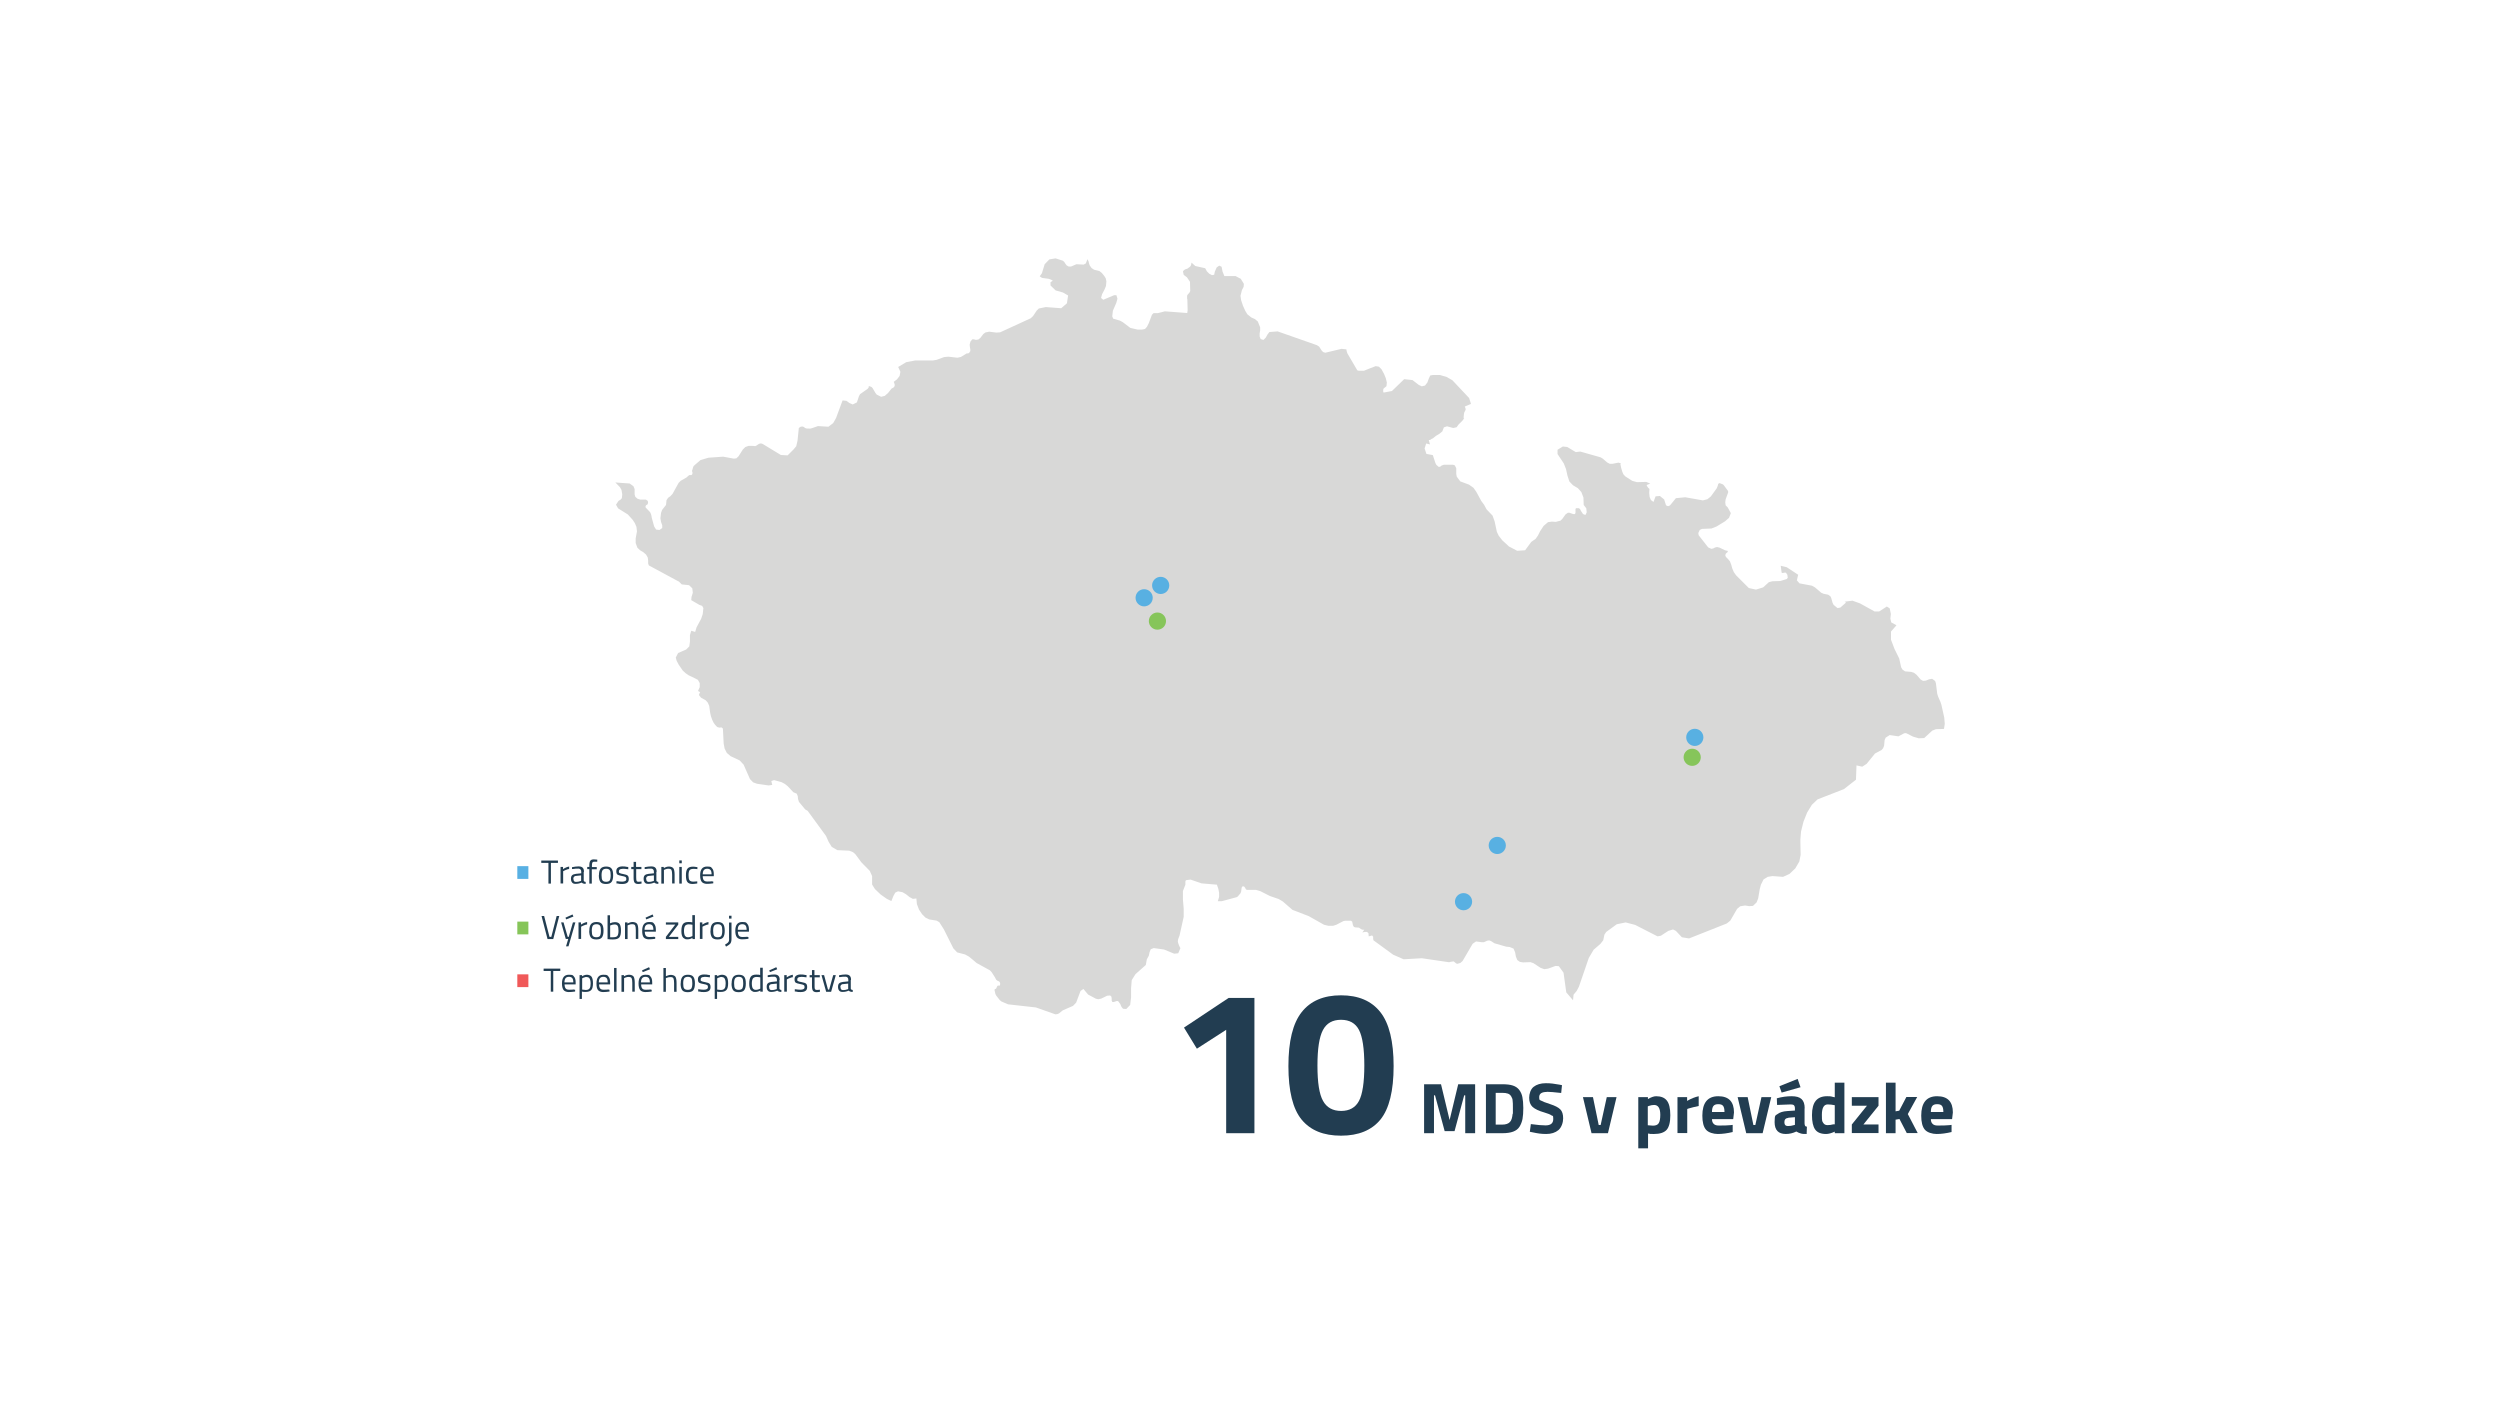 <?xml version="1.0" encoding="UTF-8"?>
<svg id="Layer_1" xmlns="http://www.w3.org/2000/svg" version="1.1" viewBox="0 0 1920 1080">
  <!-- Generator: Adobe Illustrator 29.1.0, SVG Export Plug-In . SVG Version: 2.1.0 Build 142)  -->
  <defs>
    <style>
      .st0 {
        fill: #58b0e3;
      }

      .st1 {
        isolation: isolate;
      }

      .st2 {
        fill: #223d51;
      }

      .st3 {
        fill: #d8d8d7;
      }

      .st4 {
        fill: #58b0e2;
      }

      .st5 {
        fill: #86c559;
      }

      .st6 {
        fill: #86c55a;
      }

      .st7 {
        fill: #f05959;
      }
    </style>
  </defs>
  <g id="Layer_11" data-name="Layer_1">
    <g class="st1">
      <g class="st1">
        <path class="st2" d="M427.5,703.5h2l-4.6,17.7h-4.4l-4.6-17.7h2l4.1,16h1.4l4.1-16Z"/>
      </g>
    </g>
    <path class="st2" d="M430.9,708.4h1.9l3.2,11.1h.8l3.2-11.1h1.9l-5.3,18.4h-1.9l1.7-5.7h-1.9l-3.6-12.8h0ZM434.2,704.8l5.5-2.5.7,1.6-5.6,2.2-.5-1.3h-.1Z"/>
    <g>
      <path class="st2" d="M417.5,745.7v-1.8h12.8v1.8h-5.4v15.9h-1.9v-15.9h-5.5Z"/>
      <path class="st2" d="M441,760.1h.7v1.4c-1.9.3-3.6.4-5,.4s-3.1-.5-3.9-1.6-1.2-2.7-1.2-5c0-4.5,1.8-6.7,5.3-6.7s3,.5,3.9,1.4,1.3,2.5,1.3,4.5v1.5h-8.5c0,1.4.3,2.5.8,3.1.5.7,1.4,1,2.7,1s2.6,0,3.9-.2v.2ZM440.3,754.5c0-1.6-.3-2.7-.8-3.3s-1.3-1-2.5-1-2,.3-2.6,1-.9,1.8-.9,3.3h6.8Z"/>
      <path class="st2" d="M445.1,767.3v-18.4h1.9v.9c1.3-.8,2.6-1.2,3.8-1.2s2.8.5,3.5,1.5,1.1,2.7,1.1,5.1-.4,4.1-1.3,5.1-2.3,1.5-4.3,1.5-2,0-2.9-.3v5.7h-1.9,0ZM450.6,750.3c-.5,0-1.1,0-1.6.3-.6.2-1.1.3-1.4.5l-.5.3v8.6c1.2.2,2.1.3,2.8.3,1.4,0,2.3-.4,2.9-1.2s.8-2.1.8-3.8-.3-3-.8-3.8-1.2-1.1-2.2-1.1h0Z"/>
      <path class="st2" d="M467.4,760.1h.7v1.4c-1.9.3-3.6.4-5,.4s-3.1-.5-3.9-1.6-1.1-2.7-1.1-5c0-4.5,1.8-6.7,5.3-6.7s3,.5,3.9,1.4c.9,1,1.3,2.5,1.3,4.5v1.5h-8.5c0,1.4.3,2.5.8,3.1.5.7,1.4,1,2.7,1s2.6,0,3.9-.2v.2ZM466.7,754.5c0-1.6-.3-2.7-.8-3.3s-1.3-1-2.5-1-2,.3-2.6,1-.9,1.8-.9,3.3h6.8Z"/>
      <path class="st2" d="M471.6,761.7v-18.3h1.9v18.3h-1.9Z"/>
      <path class="st2" d="M479.2,761.7h-1.9v-12.8h1.9v.9c1.4-.8,2.7-1.2,4-1.2s2.8.5,3.4,1.4.9,2.6.9,4.9v6.7h-1.9v-6.7c0-1.8-.2-3-.5-3.6-.3-.7-1.1-1-2.2-1s-1.1,0-1.7.2-1.1.3-1.4.5l-.5.2v10.4h0Z"/>
      <path class="st2" d="M499.8,760.1h.7v1.4c-1.9.3-3.6.4-5,.4s-3.1-.5-3.9-1.6-1.2-2.7-1.2-5c0-4.5,1.8-6.7,5.3-6.7s3,.5,3.9,1.4,1.3,2.5,1.3,4.5v1.5h-8.5c0,1.4.3,2.5.8,3.1.5.7,1.4,1,2.7,1s2.6,0,3.9-.2v.2ZM499.1,754.5c0-1.6-.3-2.7-.8-3.3s-1.3-1-2.5-1-2,.3-2.6,1-.9,1.8-.9,3.3h6.8ZM493,745.3l5.5-2.5.7,1.6-5.6,2.2-.5-1.3h-.1Z"/>
      <path class="st2" d="M511.4,761.7h-1.9v-18.3h1.9v6.3c1.4-.6,2.7-1,3.9-1s2.8.5,3.4,1.4.9,2.6.9,4.9v6.7h-1.9v-6.7c0-1.8-.2-3-.5-3.6-.3-.7-1.1-1-2.2-1s-2.1.2-3.1.6l-.5.2v10.6h0Z"/>
      <path class="st2" d="M522.8,755.3c0-2.3.4-4,1.3-5.1.8-1,2.2-1.6,4.2-1.6s3.4.5,4.2,1.6c.8,1,1.2,2.7,1.2,5.1s-.4,4-1.2,5.1-2.2,1.6-4.3,1.6-3.5-.5-4.3-1.6-1.2-2.8-1.2-5.1h0ZM524.7,755.2c0,1.9.2,3.2.7,3.9s1.4,1.1,2.8,1.1,2.4-.4,2.8-1.1.7-2,.7-3.9-.2-3.2-.7-3.9-1.4-1.1-2.7-1.1-2.3.4-2.8,1.1c-.5.7-.8,2-.8,3.9Z"/>
      <path class="st2" d="M540.9,750.3c-1.9,0-2.8.6-2.8,1.9s.2,1,.6,1.3,1.4.5,2.9.8,2.6.6,3.2,1.1c.6.5.9,1.4.9,2.7s-.4,2.3-1.3,2.9c-.8.6-2.1.9-3.7.9s-2.3,0-3.7-.4h-.8c0,0,0-1.8,0-1.8,1.9.3,3.4.4,4.4.4s1.7-.2,2.3-.5c.5-.3.8-.8.8-1.6s-.2-1.2-.7-1.5c-.4-.3-1.4-.5-2.9-.8-1.5-.2-2.6-.6-3.2-1s-.9-1.3-.9-2.6.4-2.2,1.3-2.8c.9-.6,2-.9,3.3-.9s2.3,0,3.9.4h.7v1.8c-1.9-.3-3.4-.4-4.5-.4h.1Z"/>
      <path class="st2" d="M548.9,767.3v-18.4h1.9v.9c1.3-.8,2.6-1.2,3.8-1.2s2.8.5,3.5,1.5,1.1,2.7,1.1,5.1-.4,4.1-1.3,5.1-2.3,1.5-4.3,1.5-2,0-2.9-.3v5.7h-1.9.1ZM554.3,750.3c-.5,0-1.1,0-1.6.3-.6.2-1.1.3-1.4.5l-.5.3v8.6c1.2.2,2.1.3,2.8.3,1.4,0,2.3-.4,2.9-1.2.6-.8.8-2.1.8-3.8s-.3-3-.8-3.8-1.2-1.1-2.2-1.1h0Z"/>
      <path class="st2" d="M561.9,755.3c0-2.3.4-4,1.3-5.1.8-1,2.2-1.6,4.2-1.6s3.4.5,4.2,1.6c.8,1,1.2,2.7,1.2,5.1s-.4,4-1.2,5.1-2.2,1.6-4.3,1.6-3.5-.5-4.3-1.6-1.2-2.8-1.2-5.1h0ZM563.8,755.2c0,1.9.2,3.2.7,3.9s1.4,1.1,2.8,1.1,2.4-.4,2.8-1.1c.4-.7.7-2,.7-3.9s-.2-3.2-.7-3.9-1.4-1.1-2.7-1.1-2.3.4-2.8,1.1c-.5.7-.8,2-.8,3.9Z"/>
      <path class="st2" d="M585.8,743.3v18.3h-1.9v-.9c-1.3.8-2.6,1.1-3.9,1.1s-1.3,0-1.8-.3-1-.5-1.4-.9c-.9-.9-1.4-2.6-1.4-5.1s.4-4.3,1.2-5.4,2.2-1.6,4.1-1.6,2,0,3.1.3v-5.6h2ZM579.2,760c.3,0,.7.2,1.2.2s1,0,1.6-.2,1.1-.3,1.4-.5l.5-.2v-8.7c-1.1-.2-2.1-.3-3-.3s-2.2.4-2.7,1.2-.8,2.1-.8,3.8.3,3.3.9,4c.3.3.6.5.9.7h0Z"/>
      <path class="st2" d="M598.6,752.7v6.5c0,.6.5,1,1.5,1.1v1.5c-1.4,0-2.4-.3-3.1-1-1.5.7-3.1,1-4.6,1s-2.1-.3-2.7-1c-.6-.7-.9-1.6-.9-2.9s.3-2.2.9-2.7c.6-.6,1.6-.9,3-1.1l4-.4v-1.1c0-.9-.2-1.5-.6-1.9-.4-.4-.9-.6-1.5-.6-1.4,0-2.8,0-4.2.3h-.8v-1.4c1.9-.4,3.5-.6,5-.6s2.5.3,3.2,1,1,1.7,1,3.1l-.2.2ZM590.7,758c0,1.6.6,2.4,1.9,2.4s2.3-.2,3.4-.6l.6-.2v-4.2l-3.8.4c-.8,0-1.3.3-1.7.7s-.5.9-.5,1.6h0ZM590.7,745.3l5.5-2.5.7,1.6-5.6,2.2-.5-1.3h-.1Z"/>
      <path class="st2" d="M602.3,761.7v-12.8h1.9v1.7c1.5-1,3-1.7,4.7-2v1.9c-.7,0-1.5.3-2.2.6-.8.3-1.4.5-1.8.8l-.6.3v9.4h-2Z"/>
      <path class="st2" d="M615.1,750.3c-1.9,0-2.8.6-2.8,1.9s.2,1,.6,1.3,1.4.5,2.9.8,2.6.6,3.2,1.1c.6.5.9,1.4.9,2.7s-.4,2.3-1.3,2.9c-.8.6-2.1.9-3.7.9s-2.3,0-3.7-.4h-.8c0,0,0-1.8,0-1.8,1.9.3,3.4.4,4.4.4s1.7-.2,2.3-.5.8-.8.8-1.6-.2-1.2-.7-1.5c-.4-.3-1.4-.5-2.9-.8s-2.6-.6-3.2-1c-.6-.5-.9-1.3-.9-2.6s.4-2.2,1.3-2.8c.9-.6,2-.9,3.3-.9s2.3,0,3.9.4h.7v1.8c-1.9-.3-3.4-.4-4.5-.4h.1Z"/>
      <path class="st2" d="M629.7,750.6h-4.1v6.1c0,1.5,0,2.4.3,2.9s.7.7,1.5.7l2.3-.2v1.6c-1,.2-1.9.3-2.5.3-1.3,0-2.2-.3-2.8-1-.5-.6-.8-1.9-.8-3.7v-6.7h-1.8v-1.7h1.8v-3.9h1.9v3.9h4.1v1.7h0Z"/>
      <path class="st2" d="M630.9,748.9h2l3,11.1h.9l3.1-11.1h2l-3.6,12.8h-3.8l-3.6-12.8h0Z"/>
      <path class="st2" d="M653.4,752.7v6.5c0,.6.5,1,1.5,1.1v1.5c-1.4,0-2.4-.3-3.1-1-1.5.7-3.1,1-4.6,1s-2.1-.3-2.7-1c-.6-.7-.9-1.6-.9-2.9s.3-2.2.9-2.7c.6-.6,1.6-.9,3-1.1l4-.4v-1.1c0-.9-.2-1.5-.6-1.9-.4-.4-.9-.6-1.5-.6-1.4,0-2.8,0-4.2.3h-.8v-1.4c1.9-.4,3.5-.6,5-.6s2.5.3,3.2,1,1,1.7,1,3.1l-.2.2ZM645.5,758c0,1.6.6,2.4,1.9,2.4s2.3-.2,3.4-.6l.6-.2v-4.2l-3.8.4c-.8,0-1.3.3-1.7.7s-.5.9-.5,1.6h0Z"/>
    </g>
  </g>
  <g id="Czech_Republic">
    <path class="st3" d="M885.9,240.5h3.2c0,.1,5.5-1.4,5.5-1.4l17.2,1.3.3-2.1-.2-8.3-.2-.7v-2.2l.4-.8,1.5-1.7.5-1.2-.2-7-2.3-3.4-2.5-1.9-.6-2.7h0l.7-.8.8-.6.9-.4.9-.2,2.2-1.6.7-1.1.4-2,2.9,2.6,7.6,1.7,1.3,2.4,1.8,1.8,2.1,1.1,1.7-.3.5-2.4h0l1.4-3.2,2-1.4,1.8.9.7,3.6,1.4,3.5h8.6c0,.1,4,2.1,4,2.1l2.4,3.9-.2,2.3-1.3,2.5-1.1,4.4.5,3.4,1.4,4.2,1.8,4,1.6,2.6,3,2.4,2.7,1.2,2.3,1.9,1.8,4.5v2.3l-.4,2.4v2.3c0,0,.8,2,.8,2l1.9.6h.3l1.7-1.7,1.4-2.5,1.4-1.8,6.3-.5,30.2,10.6,1.7,1.1,2,3.1,1.1,1.1,1.6.5,12.5-3,3.7.4.3,1.6.5,1.5,7.6,13,1,.3h4.2c0-.1,8.9-3.5,8.9-3.5l2.5.4,2,2,2,3.7,1.3,3.2.8,3.3-.3,2.8-2.2,1.8-.3.8v.8c0,0,0,.8,0,.8l.3.7,6.4-1.2,9.4-9.1,6.4.7,4.8,3.7,2.3,1.1,2.5-.6,1.8-2.3,1.1-3,1.1-2.4,2-.4h5.5c0,.1,4.9,1.4,4.9,1.4l4.6,2.6,12.9,13.7,1.4,4.5-4.7,2,.6,1.8v.8l-.4.7-.7,1.4-.2,1.2-.2,1.8v1.4h.4c0-.1-1.3,1.7-1.3,1.7l-3.1,3.1-1.4,2-2.6.6-4.8-1.3-2.4.8-1.2,3.1-2.3,1.9-2.7,1.6-2.3,1.9-.8.3-1.4.9h-.9l.7,2.7.3.7-3-.7-1.2,3.8,1.4,4.2,4.9.9,2,6.1.7,1.4,1.9,1.6,1.1-.2,1.1-.9,1.8-.6h6.9l1.4.5,1.1,2.2v2.2c0,0,0,2.2,0,2.2l.4,2.1,2.7,3.6,6.7,2.5,3.4,2.4,2.2,3.1,3.8,7,2.2,3,1.9,3.5,4.6,4.8,1.6,4.5,1.7,8,1.4,2.9,2.7,3.5,5.2,4.8,6.3,3.3,6.1-.4,4.7-6.4,3.4-2.4,1.8-2.6,1.6-3.2,2.7-4.1,3.4-2.9,3-.4,3,.2,1.8-.5,1.7-.4,1.4-1.3,2.5-3.5,1.8-1.3h1.3l2.8,1h1.4l.4-1v-2.9l.4-.6h2.2l.9.7.7,1.4,1.6,2.4,1.8.7,1-2-.3-3.1-2-2.6-.2-5.7-1.6-4.2-2.7-3-3.7-2.2-2.8-2.9-1.5-4.6-1.1-5-1.7-4.3-4.8-7.2v-3.3l4.1-2.5,3.4.4,4.3,2.6,2.2,1.3,3.5-.4,15.5,4.4,1.7,1,3.5,3,1.9,1h2.1l4.6-.9,1.8.5-.3.7.5,2.6.9,3.1.9,2.1,1.5,1.6,5.3,3.4,3.6,1,7.1-.2,3.1,1.3-2.8,1.1.4.9.5.8.6.7.7.6-.2,3.1.3,3,1,2.4,2,1.5,1.6-4.3,3.3-.3,3.3,2.7,1.4,4.4.8.5.8.2.8-.2.8-.5,4.4-5.4,7.2-.7,13.5,2.4,3.5-.9,2.6-2.1,4.5-6.2.8-1.9.4-1.6,1-.6,2.6,1,.8.8,2.8,3.8.4.5v1.3l-.3.7-1.6,4.4-.3,2.2.3,2.4,1.6,1.6,2.4,4.4-1.4,3.6-3.1,2.7-6.4,3.9-4,1.6-7.3.3-1.7.8-1.1,2.4.3,1.7,7.3,9.3,2.4,1.1,1.5-.3,1.3-.7,1.6-.4,2,.5,4.1,2,2.1.5v.8l-1.4,1.2-.5,1.3.5,1.3,1.4,1.4,1.7,2,1,2.6.8,2.9,1.2,2.8,1.7,2.4,9.8,9.8,5.5,1.2,5.5-1.7,4.4-4,2.7-.7,6.1-.2,4.9-1.5.8-1-.3-2.3-1.1-1.6h-1.3l-1.2.3-.8-.3-.7-5.3,2.5.6,2.1.5,8.8,5.8-1,4.3,2,2.3,9.6,1.8,2.3,1.3,4.8,4.1,1.8.8,3.5.7,1.8,1.3.6,1.3,1,3.6.8,1.6,3,2.5,2.2-.4,4.2-3.7-.2-.4-.2-.3h-.3c0-.1-.3-.1-.3-.1l6.1-.8,5.8,2.1,11.2,6.2h3.5l5.9-3.8,2.2,1.4.9,4.3-.4,3.6.7,2.9,4,2.2-4.2,4.8v6.3l2.7,7.1,3.6,7.3,1.5,6.8,1,1.7,2,1.4,4.7.4,2.2.7,2,1.6,3,3.5,1.9,1.1,2.2-.2,2.4-1,2.4-.4,2.3,1.7.6,1.8,1,8,.7,2.2,1.8,4.1.7,2.1,2.2,9.9.4,4.8-.6,3.9-6.2.2-2.8,1.1-6.2,5.7-4.2.2-4.4-1.3-4.9-2.5-1-.2-1,.2-4.3,2.3-6.7-1-3.1,2-.8,1.9-.4,4.3-.8,2-1.2,1.3-5,2.7-6.4,7.9-3.4,2.2-4.4-1-.4,11-3.6,2.8-5.6,4.4-20.3,7.9-4.4,4.2-3.6,5.9-2.8,7-1.9,7.6-.5,6.2v1.4l.2,10.3-1,5.1-3.1,5.3-4.4,4.2-5,2.3-8.1-.6-3.7.6-3.2,2-2,4-.9,3.4-1.2,7.1-1.2,3.1-2.8,2.7-2.9.2-3.2-.5-3.7.6-2.4,2-5.2,9-2.7,2.2-29,11.5-5.5-.9-4.6-4.9-2.2-1.1-3.6,1.1-2.8,1.8-2.9,1.9-2.6.5-17.2-8.8-7.3-1.9-6.8,1.4-8.1,5.9-1.4,2.1-.9,4.3-2.2,2.8-5.2,4.5-3.7,6.3-7.6,22.1-1.7,3.2-2.4,2.9-.4,4.3-5.2-6.1-2.1-15.1-3.6-5-2.5-.2-5.8,2.1-2.9.4-2.8-1-5.5-3.6-2.3-.8-5.7.2-2.4-.4-2-1.4-1.1-2.7-.6-3.3-1.2-2.8-2.9-1.2-2.8-.3-9-2.6-2.6-1.7-1.4-.5-1.4.2-2.7,1.2h-1.6l-4.4-.6-2.6,1.8-7.7,13.2-1.7,1.5-2.4.7-.8-.3-2-1.6-3.1.5-.2.2-21.1-3.1-14,.8-8-3.5-15.2-11.1-.2-1.1v-1.6l-.8-1-2.6.7-.2-2.4-1.1-1h-1.7l-1.9.4,1.5-2.1h-1.3l-1.1-.4-1.7-1.2-2.9-.2-1-.4-.7-1.2-.6-2.8-.9-.7h-4.6l-1.3.3-5.4,2.8-2.5.8h-3.5l-3.4-.8-11.7-6.6-9-3.5-3.5-1.3-7.5-6.5-3.2-1.9-6.7-2.3-7.3-3.7-3.4-1h-7.1l-.7-.6-.6-1.1-.8-1h-1.2l-.6,1-.4,3.1-.5,1.2-2.1,2.5-.8.5-11.5,3.1h-3l1-3.3v-3.1l-.6-3.1-1.1-3.2-11.8-1-8.4-2.9-3.3.4-.5.4-.2.8v2.3c0,0-1.9,4.9-1.9,4.9v6.5l.6,7v6.3l-3.2,14.4-1.1,2.9-.2,1.6.3,1.4.7,1.8.7,1.5.3.4-1.7,4-3.1.3-7.8-3.2-7.9-1.1-2.3.9-.9,2.2-.6,2.8-1.5,2.7-.8,4.4-7.9,7-2.9,4.6-.5,6.2v7l-.7,5.9-.7.7-2.3,2.4-2.5-.2-1.2-1.5-.9-2.1-1.6-2.2-1-.2-2.3.8h-1.2c0,0-.5-1.1-.5-1.1v-1.5l-.2-1.5-1-.9-2.3.2-4.5,2.2-2.3.5-1.8-.4-6-3.2-3.6-4.3-2.2,1.5-3.4,9-2.4,2.5-7.8,3.4-3,2.4-1.2.5-1.5.2-15-5.3-21.4-2.4-5.1-2.2-1.3-1.1-2.6-3.3-.7-1.3-.7-3.1.3-.7.9-.3,1-2.1.5-.3h.7c0,0,.7,0,.7,0l.3-1.4-.4-1.4-.9-.6-1-.4-.8-.7-1-1.9-2.5-3.9-1.3-1.4-10.2-5.6-3.3-2.8-2.7-2.2-2.9-1.6-6.1-1.6-2.9-3.1-7.3-14.6-3.5-5.5-2.1-1.2-5.6-.9-2.9-1.4-2.6-2.6-2.4-3.6-1.6-4.2-.4-4.3-2.7.3-2.6-1.4-2.6-2.1-2.7-1.6-2.5-.5-1-.2-2.1,1-1.4,2.5-1.6,4-3.5-1.7-4.8-3.4-4.3-4.1-2.2-3.5v-6.5l-1.8-4-6.4-6.5-4.6-6.2-1.8-1.6-3-1.2-9.1-.4-4.3-2.5-2.4-3.9-2-4.5-14.1-19.3-1.9-1.1h0l-4.8-5.8-.7-2.2-.2-2.2-.8-1.9-2.6-1.1-4.2-4.5-2.2-1.8-2.6-1.4-5.8-1.6-2.1.7.7,3-2.8.4-8.9-1.3-3-1.1-2.4-2.5-4.9-11.1-3-3.2-7-3.3-2.9-2.5-1.7-3.4-.7-3.8-.4-7.6-.2-3.9-1.1-.9-1.6.2-1.7-.5-1.6-1.7-1.2-1.7-1-2.1-1-2.8-.6-2.7-.7-5.2-1.1-2.5-1.6-1.8-3.6-2-1.5-1.9v-.6c0,0,.8-1.8.8-1.8l-1.2-.6-.4-.3,1.3-2.9v-3.1c0,0-1.4-2.5-1.4-2.5l-2.1-1.1-5-2.4-2.3-1.6-2.2-2-3.1-4.5-1.6-3-.7-2.5,1.8-3.5,6.2-2.7,2.4-2.4.5-3.8v-4.9l1-3.3,3,.9,1.1-3.6,3.5-6.5,1.2-3.6.5-4.6-.9-1.7-2.2-.8-6.2-3.6.2-2.5,1-3.2-.4-3.4-2.5-2.4-5.6-.6-2.3-2.3h-.2l-22.8-12.3-.5-1.5v-2.1l-.3-2.4-1.3-2.3-2.2-1.9-2.4-1.4-2.1-2-1.3-3.6v-3.5l1-5.4-.4-3.5-1.2-2.8-1.7-2.6-3.7-4.1-7.5-4.7-1.6-2.8,1.9-2.9,1.6-1,1-1.1.3-3-.6-3.4-1.2-2.1-3.5-3.6,3.8.3,7.2.5,2.9,2.1.9,2.2v4.1l.5,1.8,1.7,1.5,2.2.7h4.3c0,.1,1.1.7,1.1.7l.5.9v1.1l-.7,1.3h-.4c0,.1-.2.1-.2.1,0,.1-.2.3-.2.3l-.4.5v.5c-.1,0,0,.5,0,.5l.4.5,2.6,2.7.7.9.6,1.5.3,1.4.2,1.2,1.8,6.5,1.5,2.4,2.6.3,2.1-1.5v-2.1l-.9-2.5-.5-2.9.5-4.2.8-2.2,3-3.8.4-3.7,1.2-1.8,1.7-1.2,1.7-1.8,4.7-8.5,1.6-1.6,4.4-2.5,1.8-1.6.5-.3h1.4l.6-.3.3-.9v-.9l-.3-.8v-.5l.4-1.1.3-1.2.5-1.2,1.1-1,4.2-3.6,6.1-1.8,11.3-.8,8.1,1.5,2-.2,1.7-1.6,3.3-5.2,1.9-1.9,2.5-.9h2.4c0-.1,2.7.2,2.7.2l.9-.4,2.1-1.4,1.4-.3,1.3.4,14,8.5,5.2.3,1.2-1.2,3.3-3.3,2.1-2.5,1-4.3,1-9.7,1.2-.9,1.3-.3,1.2.3,1.2.9,1.3.4h1.4c0,.1,1.4,0,1.4,0l1.4-.4h0l4.3-1.5,8,.5,3.7-2.8,2.2-3.9,5-13.5,2.9.3,2.4,1.7,2.5,1.1,3.2-1.6,1.6-4.8.8-1.5,5.7-4,.9-1v-.9l.5-.3,1.8.7.8.9,2.1,3.6,1,1.3,3.4,1.7,2.8-.7,2.6-2.3,2.6-3.3,1.5-.8.9-1.1v-1.4c0,0-.7-1.9-.7-1.9l2.5-1.9,2-2.6.6-3.2-1.7-3.7,6.2-3.7,6.9-1.3h13.6l2.9-.5,5.7-2.1,3.3-.3,6.9.8,2.7-.6,4.4-2.7h.9l.9-.3,1-1.5v-1.3l-.3-1.7-.2-2,.6-2.3,1.4-1.7h1.3l1.5.4,1.9-.3,1.5-1.2,2.3-3,1.6-1.2,2.9-.6,5.5.7,2.9-.2,23.5-10.8,1.8-1.7,2.8-4.2,1.6-1.6,5.4-1.1,11.8.9,4.4-3.8.9-6-4-2.3-5.6-1.6-3.9-3.8v-2.5c0,0,1.4-.9,1.4-.9l.2-.5-3-1.2-5.1-.7-1.8-1.2,1.7-2.4,2.1-6.9,3.6-3.7,4.8-.8,5.6,1.8,1.1,1,.8,1.3,1,1.3,1.6.9h1.7l4.2-1.8,5.5.3,1.7-.9,1.3-3.3.9,2,.3,1.4.5,1.4,1.4,2,1.9,1.3,4.1,1,1.9,1.5,1.8,2.2,1.2,1.9.5,2.3-.3,3.6-1.2,2.9-1.8,3.4-.8,2.9,1.7,1.4,8.3-3.5h1.8l.8,2.7-.9,3.2-2.6,6-.5,4.3.7,1.8,5.2,1.5,2.2,1.2,5.8,4.4,5.6,1.3h3.3c0,.1,2.4-.5,2.4-.5l1.5-1.7,1.4-2.8,2.4-6.4,1.2-1.2Z"/>
  </g>
  <g id="Layer_5">
    <circle class="st4" cx="878.7" cy="459.1" r="6.6"/>
    <circle class="st6" cx="888.9" cy="477" r="6.6"/>
    <circle class="st4" cx="891.4" cy="449.6" r="6.6"/>
    <circle class="st4" cx="1124" cy="692.5" r="6.6"/>
    <circle class="st4" cx="1149.9" cy="649.3" r="6.6"/>
    <circle class="st4" cx="1301.6" cy="566.3" r="6.6"/>
    <circle class="st6" cx="1299.6" cy="581.6" r="6.6"/>
  </g>
  <g id="Layer_8">
    <g>
      <path class="st2" d="M963.4,766.3v104h-21.7v-79.4l-22.5,14.5-9.9-16.2,34.3-22.8h19.9,0Z"/>
      <path class="st2" d="M999.7,777.3c6.8-8.6,16.8-12.9,30.2-12.9s23.4,4.3,30.2,12.9c6.8,8.6,10.2,22.5,10.2,41.5s-3.4,32.7-10.1,41c-6.7,8.2-16.8,12.4-30.3,12.4s-23.5-4.1-30.3-12.4c-6.7-8.2-10.1-21.9-10.1-41s3.4-32.9,10.2-41.5h0ZM1047.8,818.3c0-13-1.4-22.1-4.1-27.3s-7.3-7.8-13.8-7.8-11.1,2.6-13.9,7.9c-2.8,5.3-4.2,14.3-4.2,27.3s1.4,22,4.3,27.1c2.8,5.1,7.5,7.7,13.9,7.7s11-2.6,13.7-7.7c2.7-5.1,4.1-14.2,4.1-27.2h0Z"/>
    </g>
    <g>
      <path class="st2" d="M1093.7,870.3v-37.6h13l6.6,27.5,6.6-27.5h13v37.6h-7.6v-29.1h-.8l-7.4,27.5h-7.6l-7.4-27.5h-.8v29.1h-7.6,0Z"/>
      <path class="st2" d="M1153.9,870.3h-12.7v-37.6h12.7c3.2,0,5.9.3,8,1s3.7,1.8,4.9,3.4c1.2,1.6,2,3.4,2.4,5.5s.7,4.9.7,8.3-.2,6.2-.6,8.4-1.2,4.2-2.3,6-2.8,3-4.9,3.8-4.9,1.2-8.2,1.2h0ZM1161.9,855.3c0-1.2,0-2.8,0-4.9s0-3.8-.2-5c0-1.3-.5-2.4-1.1-3.4s-1.4-1.7-2.5-2.1c-1.1-.4-2.6-.6-4.4-.6h-5v24.4h5c2.8,0,4.8-.7,6-2.1,1.1-1.1,1.7-3.2,2-6.2h0Z"/>
      <path class="st2" d="M1188.1,838.6c-4,0-6,1.3-6,4s.5,2.1,1.5,2.7c1,.6,3.3,1.5,7,2.7s6.2,2.5,7.7,4,2.2,3.8,2.2,6.9-1.2,6.9-3.6,9c-2.4,2-5.5,3-9.4,3s-6.4-.4-10.6-1.3l-2-.4.8-5.9c4.9.7,8.7,1,11.3,1,3.9,0,5.9-1.6,5.9-4.9s-.5-2.1-1.4-2.8-2.7-1.4-5.4-2.2c-4.3-1.2-7.3-2.7-9.1-4.3-1.8-1.7-2.6-4-2.6-7s1.1-6.6,3.4-8.4c2.3-1.8,5.4-2.8,9.4-2.8s6.2.4,10.4,1.1l2,.4-.6,6c-5.2-.6-8.9-.9-11-.9h0Z"/>
      <path class="st2" d="M1215.6,842.6h7.8l4.4,21.4h1.5l4.7-21.4h7.5l-6.6,27.7h-12.6l-6.6-27.7h-.1Z"/>
      <path class="st2" d="M1258.2,881.9v-39.3h7.4v1.5c2.4-1.4,4.5-2.2,6.3-2.2,3.7,0,6.5,1.1,8.2,3.3,1.8,2.2,2.7,6,2.7,11.4s-1,9.1-2.9,11.2c-2,2.1-5.2,3.1-9.6,3.1s-2.5,0-3.9-.3h-.7c0,0,0,11.3,0,11.3h-7.5ZM1270.4,848.6c-1.4,0-2.8.3-4.2.8l-.7.3v14.5c1.7.2,3,.3,4,.3,2.1,0,3.6-.6,4.4-1.9.8-1.3,1.2-3.4,1.2-6.4,0-5.1-1.6-7.6-4.8-7.6h0Z"/>
      <path class="st2" d="M1288.3,870.3v-27.7h7.4v2.9c3.1-1.8,6.1-3,8.9-3.6v7.5c-3,.6-5.6,1.3-7.7,1.9l-1.1.4v18.5h-7.5Z"/>
      <path class="st2" d="M1316.3,863.3c.9.8,2.1,1.1,3.7,1.1,3.4,0,6.5,0,9.2-.3l1.5-.2v5.5c-4.1,1-8,1.5-11.4,1.5s-7.2-1.1-9.1-3.3-2.8-5.8-2.8-10.8c0-9.9,4.1-14.9,12.2-14.9s12.1,4.2,12.1,12.5l-.6,5.1h-16.3c0,1.7.5,2.9,1.4,3.7h.1ZM1324.4,853.9c0-2.2-.4-3.8-1.1-4.6-.7-.9-1.9-1.3-3.7-1.3s-3,.5-3.7,1.4-1.1,2.4-1.1,4.6h9.6,0Z"/>
      <path class="st2" d="M1334.4,842.6h7.8l4.4,21.4h1.5l4.7-21.4h7.5l-6.6,27.7h-12.6l-6.6-27.7h-.1Z"/>
      <path class="st2" d="M1385.9,851.2v11.5c0,.9.2,1.5.4,1.9.2.4.7.6,1.4.7l-.2,5.6c-1.9,0-3.4,0-4.5-.4-1.1-.3-2.3-.8-3.4-1.5-2.7,1.3-5.4,1.9-8.1,1.9-5.7,0-8.6-3-8.6-9.1s.8-5,2.4-6.3c1.6-1.2,4-2,7.3-2.2l5.9-.4v-1.7c0-1.1-.3-1.9-.8-2.4-.5-.4-1.3-.6-2.5-.6l-10.4.4-.2-5.1c3.9-1.1,7.7-1.6,11.3-1.6s6.1.7,7.7,2.2,2.4,3.8,2.4,7.1h-.1ZM1366.6,834.2l14-5.6,2.2,6.4-14.5,4.1-1.7-4.8h0ZM1373.5,858.5c-2.1.2-3.1,1.3-3.1,3.3s.9,3,2.7,3,2.9-.2,4.6-.7l.8-.2v-5.9l-5,.4h0Z"/>
      <path class="st2" d="M1416.5,831.5v38.8h-7.4v-1.2c-2.6,1.2-4.8,1.8-6.7,1.8-4,0-6.8-1.2-8.4-3.5s-2.4-6-2.4-11,1-8.7,2.9-11,4.8-3.5,8.6-3.5,2.8.2,4.9.6l1.1.2v-11.2h7.4ZM1408.3,863.6l.8-.2v-14.6c-2-.4-3.8-.6-5.4-.6-3,0-4.5,2.7-4.5,8s.3,4.9,1,6.1,1.8,1.8,3.3,1.8,3.1-.2,4.8-.7v.2Z"/>
      <path class="st2" d="M1422.2,849.2v-6.6h20.5v6.6l-11.6,14.4h11.6v6.6h-20.5v-6.6l11.6-14.4h-11.6Z"/>
      <path class="st2" d="M1455.8,870.3h-7.4v-38.8h7.4v22l2.8-.5,5.5-10.5h8.3l-7.2,13.1,7.6,14.6h-8.4l-5.6-10.8-3,.5v10.3h0Z"/>
      <path class="st2" d="M1484.4,863.3c.9.8,2.1,1.1,3.7,1.1,3.4,0,6.5,0,9.2-.3l1.5-.2v5.5c-4.1,1-8,1.5-11.4,1.5s-7.2-1.1-9.1-3.3-2.8-5.8-2.8-10.8c0-9.9,4.1-14.9,12.2-14.9s12.1,4.2,12.1,12.5l-.6,5.1h-16.3c0,1.7.5,2.9,1.4,3.7h.1ZM1492.5,853.9c0-2.2-.4-3.8-1.1-4.6-.7-.9-1.9-1.3-3.7-1.3s-3,.5-3.7,1.4-1.1,2.4-1.1,4.6h9.6,0Z"/>
    </g>
    <g class="st1">
      <g class="st1">
        <path class="st0" d="M397.3,675v-9.8h8.5v9.8h-8.5Z"/>
      </g>
    </g>
    <g>
      <path class="st2" d="M415.7,662.7v-1.8h12.8v1.8h-5.4v15.9h-1.9v-15.9h-5.5Z"/>
      <path class="st2" d="M430.5,678.6v-12.8h1.9v1.7c1.5-1,3-1.7,4.7-2v1.9c-.7,0-1.5.3-2.2.6-.8.3-1.4.5-1.8.8l-.6.3v9.4h-2Z"/>
      <path class="st2" d="M448.3,669.7v6.5c0,.6.5,1,1.5,1.1v1.5c-1.4,0-2.4-.3-3.1-1-1.5.7-3.1,1-4.6,1s-2.1-.3-2.7-1-.9-1.6-.9-2.9.3-2.2.9-2.7c.6-.6,1.6-.9,3-1.1l4-.4v-1.1c0-.9-.2-1.5-.6-1.9s-.9-.6-1.5-.6c-1.4,0-2.8,0-4.2.3h-.8v-1.4c1.9-.4,3.5-.6,5-.6s2.5.3,3.2,1,1,1.7,1,3.1l-.2.2ZM440.4,674.9c0,1.6.6,2.4,1.9,2.4s2.3-.2,3.4-.6l.6-.2v-4.2l-3.8.4c-.8,0-1.3.3-1.7.7-.3.4-.5.9-.5,1.6h.1Z"/>
      <path class="st2" d="M454.5,667.5v11.1h-1.9v-11.1h-1.6v-1.7h1.6v-1.1c0-1.8.3-3,.8-3.7s1.4-1,2.7-1l2.6.2v1.6h-2.4c-.6,0-1.1.2-1.3.6-.3.4-.4,1.2-.4,2.4v1.1h3.7v1.7h-3.8Z"/>
      <path class="st2" d="M460,672.2c0-2.3.4-4,1.3-5.1.8-1,2.2-1.6,4.2-1.6s3.4.5,4.2,1.6c.8,1,1.2,2.7,1.2,5.1s-.4,4-1.2,5.1c-.8,1.1-2.2,1.6-4.3,1.6s-3.5-.5-4.3-1.6-1.2-2.8-1.2-5.1h0ZM462,672.2c0,1.9.2,3.2.7,3.9s1.4,1.1,2.8,1.1,2.4-.4,2.8-1.1c.4-.7.7-2,.7-3.9s-.2-3.2-.7-3.9-1.4-1.1-2.7-1.1-2.3.4-2.8,1.1c-.5.7-.8,2-.8,3.9Z"/>
      <path class="st2" d="M478.1,667.3c-1.9,0-2.8.6-2.8,1.9s.2,1,.6,1.3,1.4.5,2.9.8,2.6.6,3.2,1.1.9,1.4.9,2.7-.4,2.3-1.3,2.9c-.8.6-2.1.9-3.7.9s-2.3,0-3.7-.4h-.8c0,0,.1-1.8.1-1.8,1.9.3,3.4.4,4.4.4s1.7-.2,2.3-.5.8-.8.8-1.6-.2-1.2-.7-1.5c-.4-.3-1.4-.5-2.9-.8s-2.6-.6-3.2-1c-.6-.5-.9-1.3-.9-2.6s.4-2.2,1.3-2.8,2-.9,3.3-.9,2.3,0,3.9.4h.7v1.8c-1.9-.3-3.4-.4-4.5-.4h.1Z"/>
      <path class="st2" d="M492.7,667.5h-4.1v6.1c0,1.5.1,2.4.3,2.9s.7.7,1.5.7l2.3-.2v1.6c-1,.2-1.9.3-2.5.3-1.3,0-2.2-.3-2.8-1-.5-.6-.8-1.9-.8-3.7v-6.7h-1.8v-1.7h1.8v-3.9h1.9v3.9h4.1v1.7h.1Z"/>
      <path class="st2" d="M504.1,669.7v6.5c0,.6.5,1,1.5,1.1v1.5c-1.4,0-2.4-.3-3.1-1-1.5.7-3.1,1-4.6,1s-2.1-.3-2.7-1-.9-1.6-.9-2.9.3-2.2.9-2.7c.6-.6,1.6-.9,3-1.1l4-.4v-1.1c0-.9-.2-1.5-.6-1.9s-.9-.6-1.5-.6c-1.4,0-2.8,0-4.2.3h-.8v-1.4c1.9-.4,3.5-.6,5-.6s2.5.3,3.2,1,1,1.7,1,3.1l-.2.2ZM496.3,674.9c0,1.6.6,2.4,1.9,2.4s2.3-.2,3.4-.6l.6-.2v-4.2l-3.8.4c-.8,0-1.3.3-1.7.7-.3.4-.5.9-.5,1.6h.1Z"/>
      <path class="st2" d="M509.8,678.6h-1.9v-12.8h1.9v.9c1.4-.8,2.7-1.2,4-1.2s2.8.5,3.4,1.4c.6.9.9,2.6.9,4.9v6.7h-1.9v-6.7c0-1.8-.2-3-.5-3.6-.3-.7-1.1-1-2.2-1s-1.1,0-1.7.2-1.1.3-1.4.5l-.5.2v10.4h-.1Z"/>
      <path class="st2" d="M521.7,663v-2.2h1.9v2.2h-1.9ZM521.7,678.6v-12.8h1.9v12.8h-1.9Z"/>
      <path class="st2" d="M532.1,665.6c.6,0,1.5,0,2.9.3h.6v1.6c-1.4-.2-2.4-.2-3-.2-1.4,0-2.4.3-3,1-.5.7-.8,2-.8,3.8s.2,3.2.7,3.9,1.5,1.1,3,1.1l3-.2v1.6c-1.5.2-2.7.4-3.5.4-2,0-3.4-.5-4.1-1.5-.8-1-1.1-2.7-1.1-5.2s.4-4.1,1.2-5.1,2.2-1.5,4.1-1.5h0Z"/>
      <path class="st2" d="M547.1,677h.7v1.4c-1.9.3-3.6.4-5,.4s-3.1-.5-3.9-1.6c-.8-1.1-1.2-2.7-1.2-5,0-4.5,1.8-6.7,5.3-6.7s3,.5,3.9,1.4,1.3,2.5,1.3,4.5v1.5h-8.5c0,1.4.3,2.5.8,3.1.5.7,1.4,1,2.7,1s2.6,0,3.9-.2v.2ZM546.5,671.5c0-1.6-.3-2.7-.8-3.3s-1.3-1-2.5-1-2,.3-2.6,1-.9,1.8-.9,3.3h6.8Z"/>
    </g>
    <g class="st1">
      <g class="st1">
        <path class="st5" d="M397.3,717.6v-9.8h8.5v9.8h-8.5Z"/>
      </g>
    </g>
    <g>
      <path class="st2" d="M444.3,721.2v-12.8h1.9v1.7c1.5-1,3-1.7,4.7-2v1.9c-.7,0-1.5.3-2.2.6s-1.4.5-1.8.8l-.6.3v9.4h-2Z"/>
      <path class="st2" d="M452.6,714.8c0-2.3.4-4,1.3-5.1.8-1,2.2-1.6,4.2-1.6s3.4.5,4.2,1.6c.8,1,1.2,2.7,1.2,5.1s-.4,4-1.2,5.1c-.8,1.1-2.2,1.6-4.3,1.6s-3.5-.5-4.3-1.6-1.2-2.8-1.2-5.1h0ZM454.5,714.8c0,1.9.2,3.2.7,3.9s1.4,1.1,2.8,1.1,2.4-.4,2.8-1.1.7-2,.7-3.9-.2-3.2-.7-3.9-1.4-1.1-2.7-1.1-2.3.4-2.8,1.1c-.5.7-.8,2-.8,3.9Z"/>
      <path class="st2" d="M472.3,708.2c1.7,0,2.9.5,3.6,1.5s1,2.7,1,5.1-.4,4.2-1.3,5.2-2.4,1.5-4.7,1.5-1.9,0-3.6-.2h-.7v-18.4h1.9v6.2c1.3-.6,2.5-.9,3.8-.9h0ZM470.9,719.8c1.7,0,2.8-.4,3.3-1.1.5-.8.8-2,.8-3.8s-.2-3.1-.6-3.8-1.2-1.1-2.3-1.1-2,.2-3,.6l-.5.2v9c1.1,0,1.9,0,2.4,0h0Z"/>
      <path class="st2" d="M481.9,721.2h-1.9v-12.8h1.9v.9c1.4-.8,2.7-1.2,4-1.2s2.8.5,3.4,1.4.9,2.6.9,4.9v6.7h-1.9v-6.7c0-1.8-.2-3-.5-3.6-.3-.7-1.1-1-2.2-1s-1.1,0-1.7.2-1.1.3-1.4.5l-.5.2v10.4h0Z"/>
      <path class="st2" d="M502.5,719.6h.7v1.4c-1.9.3-3.6.4-5,.4s-3.1-.5-3.9-1.6-1.1-2.7-1.1-5c0-4.5,1.8-6.7,5.3-6.7s3,.5,3.9,1.4c.9,1,1.3,2.5,1.3,4.5v1.5h-8.5c0,1.4.3,2.5.8,3.1.5.7,1.4,1,2.7,1s2.6,0,3.9-.2v.2ZM501.8,714.1c0-1.6-.3-2.7-.8-3.3s-1.3-1-2.5-1-2,.3-2.6,1-.9,1.8-.9,3.3h6.8ZM495.7,704.8l5.5-2.5.7,1.6-5.6,2.2-.5-1.3h-.1Z"/>
      <path class="st2" d="M511.4,710.1v-1.7h9.5v1.7l-7.2,9.4h7.2v1.7h-9.5v-1.7l7.2-9.4h-7.2Z"/>
      <path class="st2" d="M533.7,702.9v18.3h-1.9v-.9c-1.3.8-2.6,1.1-3.9,1.1s-1.3,0-1.8-.3-1-.5-1.4-.9c-.9-.9-1.4-2.6-1.4-5.1s.4-4.3,1.2-5.4,2.2-1.6,4.1-1.6,2,0,3.1.3v-5.6h2ZM527.1,719.6c.3,0,.7.2,1.2.2s1,0,1.6-.2,1.1-.3,1.4-.5l.5-.2v-8.7c-1.1-.2-2.1-.3-3-.3s-2.2.4-2.7,1.2-.8,2.1-.8,3.8.3,3.3.9,4c.3.3.6.5.9.7h0Z"/>
      <path class="st2" d="M537.5,721.2v-12.8h1.9v1.7c1.5-1,3-1.7,4.7-2v1.9c-.7,0-1.5.3-2.2.6s-1.4.5-1.8.8l-.6.3v9.4h-2Z"/>
      <path class="st2" d="M545.7,714.8c0-2.3.4-4,1.3-5.1.8-1,2.2-1.6,4.2-1.6s3.4.5,4.2,1.6c.8,1,1.2,2.7,1.2,5.1s-.4,4-1.2,5.1-2.2,1.6-4.3,1.6-3.5-.5-4.3-1.6-1.2-2.8-1.2-5.1h0ZM547.7,714.8c0,1.9.2,3.2.7,3.9s1.4,1.1,2.8,1.1,2.4-.4,2.8-1.1.7-2,.7-3.9-.2-3.2-.7-3.9-1.4-1.1-2.7-1.1-2.3.4-2.8,1.1c-.5.7-.8,2-.8,3.9Z"/>
      <path class="st2" d="M559.9,720.9v-12.4h1.9v12.5c0,1.6-.3,2.7-.8,3.5-.6.8-1.7,1.6-3.4,2.5l-.8-1.5c1.3-.8,2.2-1.4,2.6-2,.4-.5.6-1.4.6-2.6h0ZM559.9,705.5v-2.2h1.9v2.2h-1.9Z"/>
      <path class="st2" d="M574.1,719.6h.7v1.4c-1.9.3-3.6.4-5,.4s-3.1-.5-3.9-1.6c-.8-1.1-1.2-2.7-1.2-5,0-4.5,1.8-6.7,5.3-6.7s3,.5,3.9,1.4,1.3,2.5,1.3,4.5v1.5h-8.5c0,1.4.3,2.5.8,3.1.5.7,1.4,1,2.7,1s2.6,0,3.9-.2v.2ZM573.4,714.1c0-1.6-.3-2.7-.8-3.3s-1.3-1-2.5-1-2,.3-2.6,1-.9,1.8-.9,3.3h6.8Z"/>
    </g>
    <g class="st1">
      <g class="st1">
        <path class="st7" d="M397.3,758.1v-9.8h8.5v9.8h-8.5Z"/>
      </g>
    </g>
  </g>
</svg>